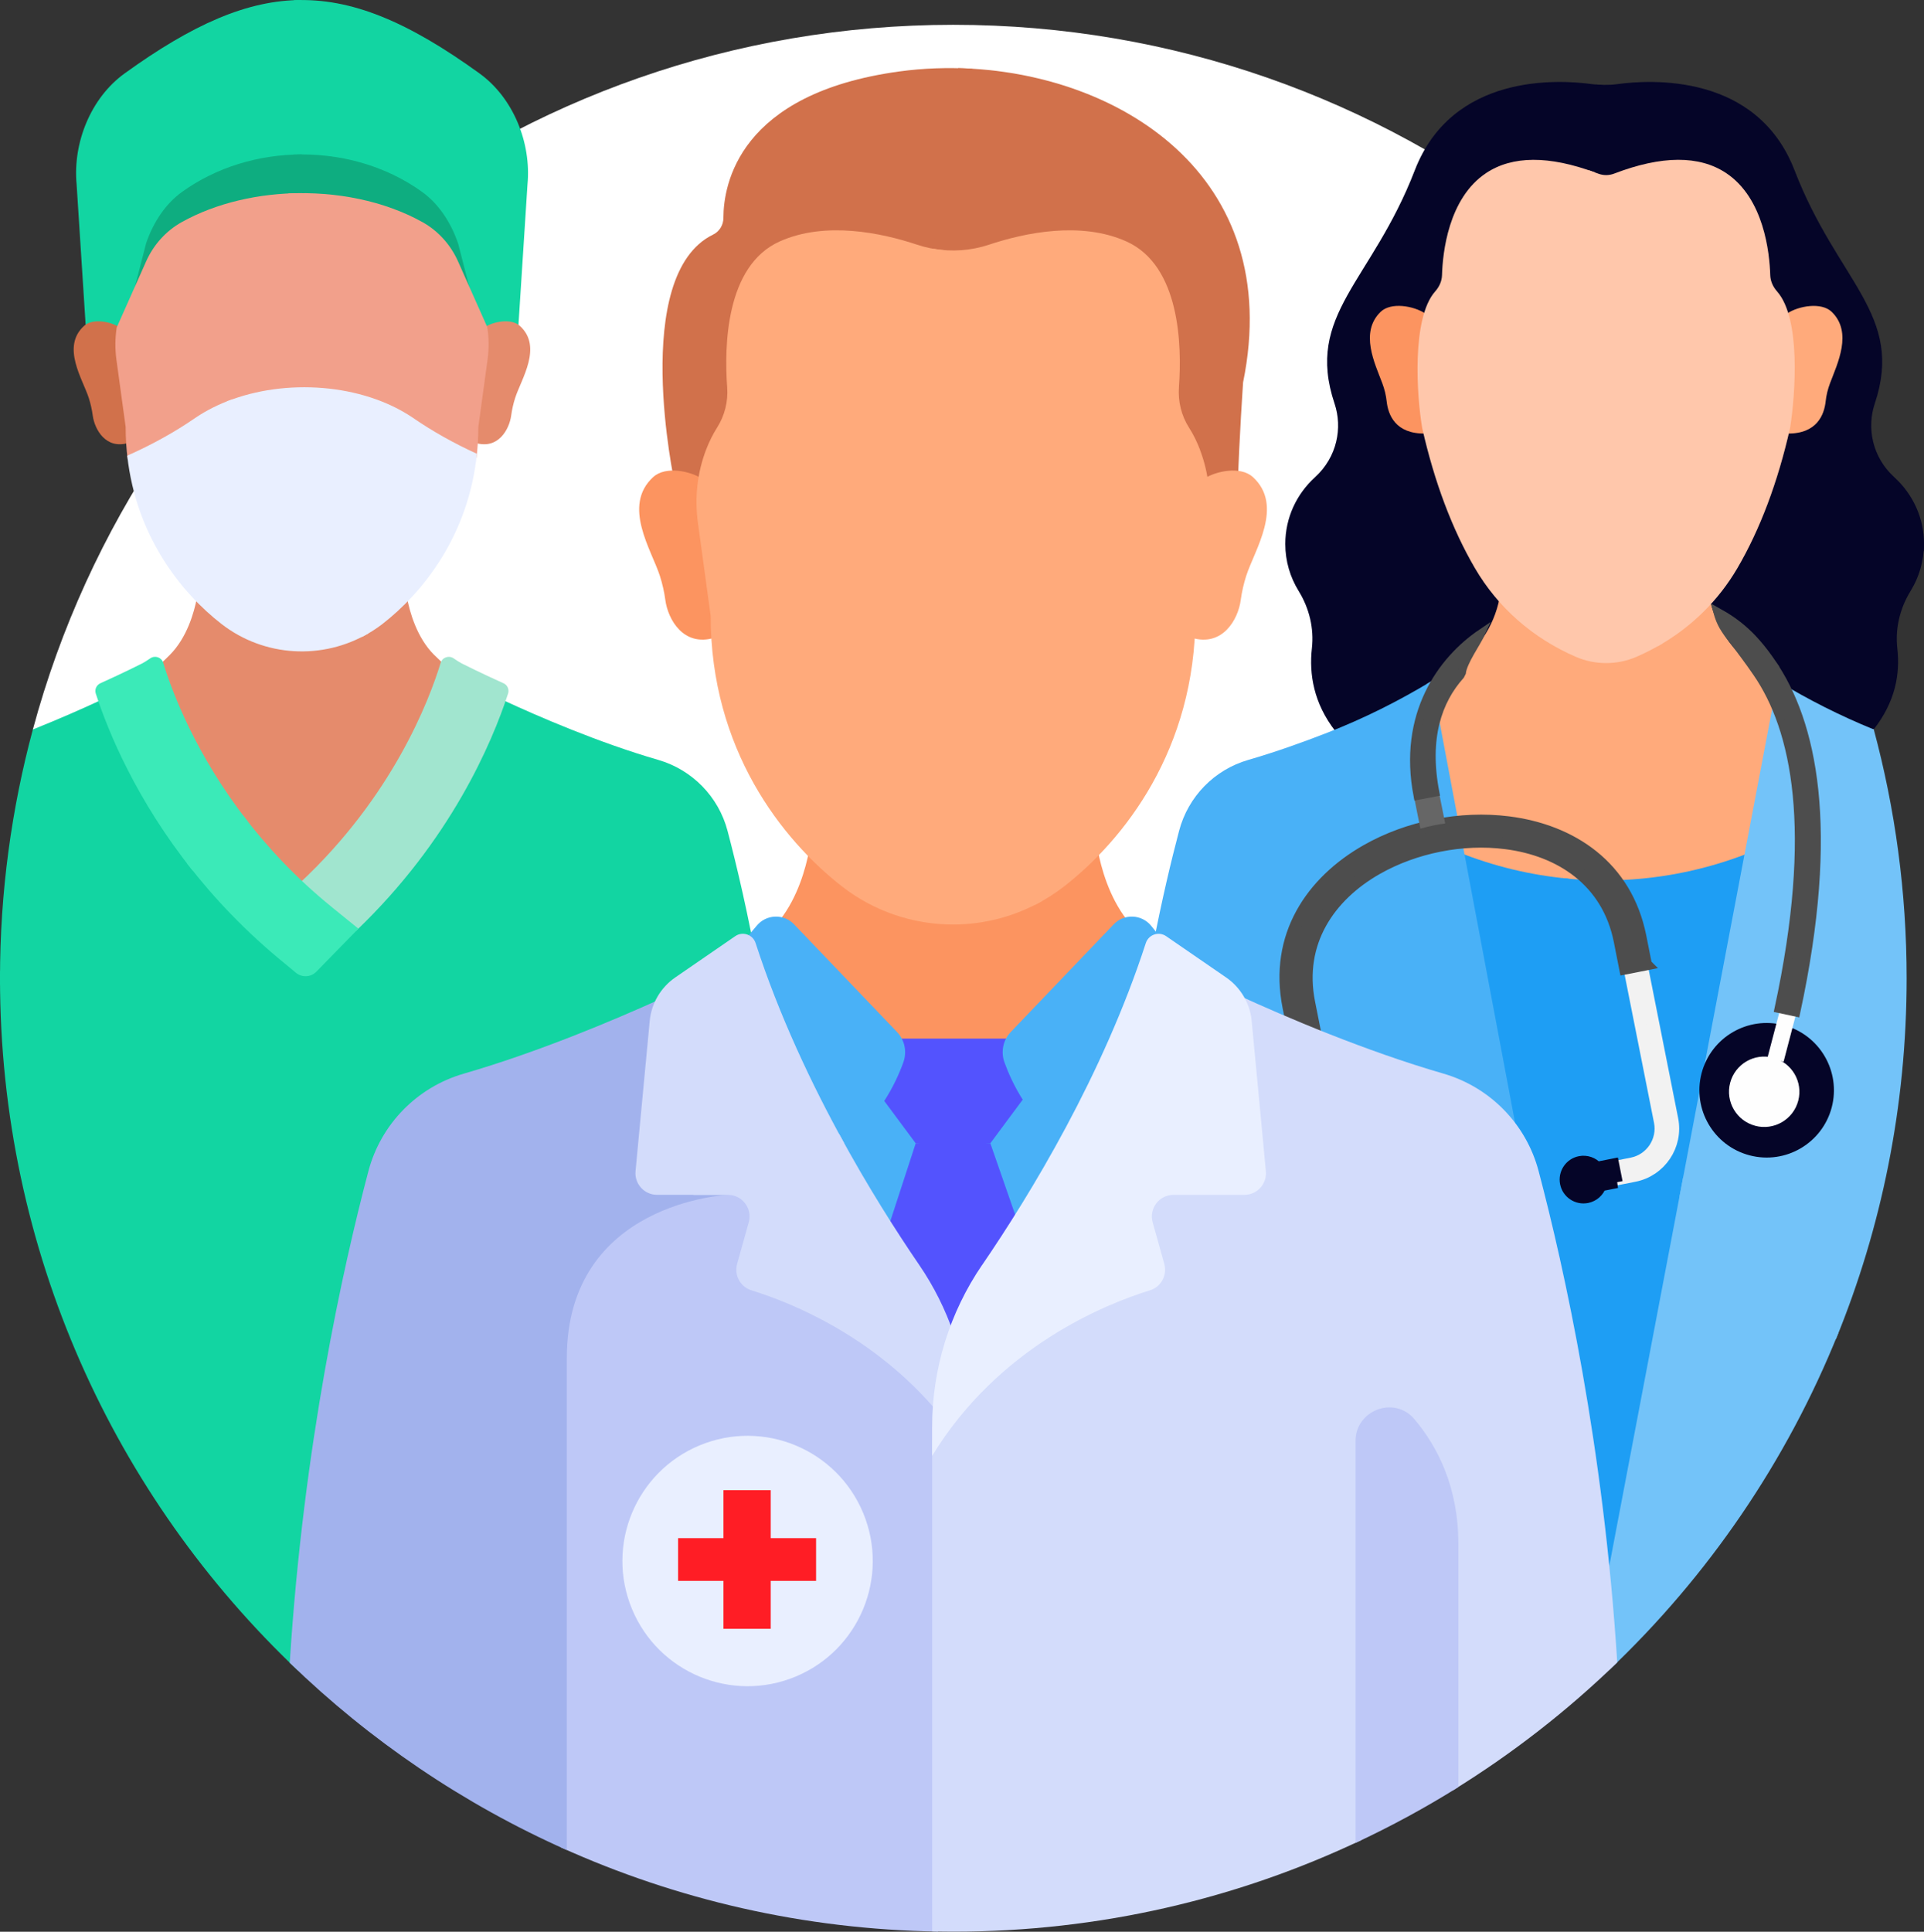 <?xml version="1.0" encoding="UTF-8"?>
<svg id="Calque_2" xmlns="http://www.w3.org/2000/svg" viewBox="0 0 550.95 553.08">
  <rect x="0" y="0" width="550.95" height="553.08" fill="#333333" stroke="none"/>
  <defs>
    <style>
      .cls-1, .cls-2, .cls-3, .cls-4, .cls-5 {
        stroke-miterlimit: 10;
      }

      .cls-1, .cls-2, .cls-4, .cls-5 {
        stroke-width: 3.34px;
      }

      .cls-1, .cls-3 {
        fill: #4d4d4d;
        stroke: #4d4d4d;
      }

      .cls-6 {
        fill: #ffc7ab;
      }

      .cls-7 {
        fill: #d3dcfb;
      }

      .cls-8 {
        fill: #3beab8;
      }

      .cls-9 {
        fill: #12d5a2;
      }

      .cls-10 {
        fill: #0ead80;
      }

      .cls-11 {
        fill: #fc9460;
      }

      .cls-2 {
        fill: #f2f2f2;
        stroke: #f2f2f2;
      }

      .cls-12 {
        fill: #fff;
      }

      .cls-13 {
        fill: #f2a08b;
      }

      .cls-14 {
        fill: #73c3f9;
      }

      .cls-15, .cls-4 {
        fill: #050528;
      }

      .cls-16 {
        fill: #e58b6c;
      }

      .cls-3 {
        stroke-width: 2.23px;
      }

      .cls-17 {
        fill: #666;
      }

      .cls-18 {
        fill: #ff1d25;
      }

      .cls-19 {
        fill: #5353fe;
      }

      .cls-20 {
        fill: #a2b2ed;
      }

      .cls-21 {
        fill: #a1e5cf;
      }

      .cls-4 {
        stroke: #050528;
      }

      .cls-22 {
        fill: #fefefe;
      }

      .cls-5 {
        fill: #076673;
        stroke: #076673;
      }

      .cls-23 {
        fill: #d1714b;
      }

      .cls-24 {
        fill: #1e9ef4;
      }

      .cls-25 {
        fill: #bec8f7;
      }

      .cls-26 {
        fill: #e9efff;
      }

      .cls-27 {
        fill: #49b1f7;
      }

      .cls-28 {
        fill: #ffaa7b;
      }
    </style>
  </defs>
  <g id="palette">
    <g>
      <g>
        <path class="cls-12" d="M9.41,208.87s57.2,133.88,263.1,133.88,264.06-133.9,264.06-133.9C505.23,92.63,399.11,7.1,272.99,7.1S40.74,92.64,9.41,208.87h0Z"/>
        <path class="cls-23" d="M274.44,19.53c-1.69.79-36.27,17.54-8.79,52.07.45.56.88,1.16,1.31,1.78,5.39,1,10.97.66,16.21-1.09,10.25-3.41,26.31-6.82,39.41-.93,15.42,6.94,13.65,27.68,12.8,39.42-.3,4.08.67,8.18,2.88,11.64,1.3,2.04,2.34,7.55,3.16,9.69,1.02,2.66,3.97,5.41,4.42,8.2,2.37-1.15,5.75-2.4,8.64-1.99.35-12.28,1.49-28.85,1.49-28.85,12.13-59.4-35.89-88.89-81.52-89.96h0Z"/>
        <path class="cls-23" d="M257.58,20.45c-46.03,6.27-50.41,32.37-50.43,41.95,0,2.01-1.12,3.87-2.92,4.75-23.95,11.65-11.04,71.13-11.04,71.13,2.4.16,4.92,1.13,6.8,2.04.46-2.86,1.21-5.68,2.27-8.4.81-2.07,4.04-7.51,5.3-9.49,2.19-3.44,3.19-7.49,2.89-11.54-.86-11.71-2.67-32.57,12.79-39.52,13.1-5.89,29.16-2.48,39.41.93,2.95.98,6.02,1.5,9.1,1.61-.53-.81-1.07-1.59-1.64-2.31-26.37-33.13,4.39-49.89,8.43-51.9-7.07-.43-14.14-.18-20.95.75h0Z"/>
        <path class="cls-11" d="M314.36,243.4c-3.25,3.33-6.55,6.24-9.75,8.72-9.05,7.02-20.21,10.84-31.7,10.84-1.64,0-3.28-.09-4.91-.24-.45,9.71-2.32,24.96-9.28,35.19-.06.09-.15.19-.22.28h31.44c.39-.99.96-1.92,1.73-2.72l29.48-30.82c.48-.5,1.02-.91,1.59-1.24-5.16-6.6-7.43-14.96-8.38-20h0Z"/>
        <path class="cls-11" d="M260.95,297.9c6.92-10.16,8.81-25.3,9.27-35.02-10.54-.55-20.68-4.29-29.02-10.76-3.12-2.42-6.34-5.26-9.52-8.49-.97,5.03-3.24,13.2-8.27,19.68.63.34,1.22.78,1.75,1.33l29.48,30.82c.77.8,1.34,1.73,1.73,2.72h4.36c.07-.09.15-.19.22-.28h0Z"/>
        <path class="cls-27" d="M289.94,304.38h-33.57c-2.18,5.95-6.88,15.54-15.93,22.23,8.01,14.65,16.09,27.3,22.66,36.92,3.76,5.5,6.82,11.41,9.14,17.58,2.33-6.17,5.38-12.07,9.14-17.58,6.72-9.83,15.01-22.84,23.2-37.91-8.21-6.62-12.57-15.57-14.64-21.23h0Z"/>
        <path class="cls-19" d="M289.37,304.13c-.81-2.26-.62-4.71.46-6.77h-33.35c1.08,2.06,1.27,4.51.46,6.77-.97,2.69-2.48,6.17-4.68,9.8l9.95,13.4h21.38l10.22-13.77c-2.08-3.5-3.52-6.84-4.46-9.44h0Z"/>
        <path class="cls-9" d="M137.34,21.04C116.98,6.33,100.7-.66,84.2.06c-2.9,3.48-10.64,13.97-9.83,25.91.47,6.96,3.78,13.18,9.83,18.49-.34.52-.67,1.12-.94,1.76,13.34-.69,26.91,2.87,37.71,10.71,4.48,3.25,8.05,8.38,10.19,14.63l2.78,10.8,5.91,13.27c1.87-1.27,5.76-2.35,8.53-1.27h0s2.67-41.55,2.67-41.55c1.13-11.97-4.09-24.82-13.72-31.77Z"/>
        <path class="cls-9" d="M52.03,56.93c9.57-6.95,21.32-10.53,33.14-10.78.64-1.19,1.33-1.93,1.33-1.93-23.63-19.11-.07-44.18-.03-44.22-15.69.01-31.39,7.02-50.81,21.04-9.63,6.96-14.85,19.8-13.72,31.77l2.67,41.54h0c2.78-1.07,6.67.01,8.53,1.28l5.91-13.27,2.78-10.8c2.14-6.24,5.71-11.38,10.19-14.63Z"/>
        <path class="cls-10" d="M131.16,69.65c-2.14-6.24-5.71-11.38-10.19-14.63-10.6-7.69-23.88-11.27-36.98-10.75.07.06.14.13.21.19-1.62,2.47-2.84,6.43-.31,10.26-.96.5-2.21,1.2-3.63,2.08,14.27-1.1,29.09,1.58,40.72,8.06,4.48,2.5,8.05,6.45,10.19,11.25l3.94,8.85-3.94-15.32Z"/>
        <path class="cls-10" d="M52.03,64.87c9.23-5.15,20.5-7.91,31.91-8.27,1.56-.86,2.56-1.31,2.56-1.31-5.37-5.37,0-11.06,0-11.07-12.27,0-24.54,3.6-34.47,10.8-4.48,3.25-8.05,8.38-10.19,14.63l-3.94,15.32,3.94-8.85c2.14-4.8,5.71-8.75,10.19-11.25Z"/>
        <path class="cls-16" d="M148.92,93.35c-2.61-2.39-7.8-1.18-10.05.29.49,3.06.52,6.2.09,9.29l-2.65,19.3c0,1.56-.05,3.08-.14,4.58,6.46,1.95,9.67-3.85,10.21-7.83.23-1.71.61-3.4,1.14-5.05,1.72-5.37,7.92-14.59,1.39-20.58Z"/>
        <path class="cls-23" d="M24.02,93.35c2.61-2.39,7.8-1.18,10.05.29-.49,3.06-.52,6.2-.09,9.29l2.65,19.3c0,1.56.05,3.08.14,4.58-6.46,1.95-9.67-3.85-10.21-7.83-.23-1.71-.61-3.4-1.14-5.05-1.72-5.37-7.92-14.59-1.39-20.58Z"/>
        <path class="cls-13" d="M139.49,93.55l-6.27-14.09-2.05-4.61c-2.14-4.8-5.71-8.75-10.19-11.25-10.97-6.12-24.79-8.85-38.3-8.21-6.21,3.46-19.36,12.25-19.36,24.52,0,.67,0,1.47-.01,2.39-.09,12.36.53,23.63,1.86,33.83,16.8-6.57,38.57-5,53,4.71.16.1.31.21.47.32,5.07,3.48,11.09,6.92,17.8,9.98.34-2.86.53-5.82.53-8.9l2.65-19.3c.43-3.13.39-6.29-.11-9.38h0Z"/>
        <path class="cls-13" d="M56.07,120.83c3.21-2.16,6.78-3.91,10.57-5.27-2.07-16.07-1.66-30.09-1.66-35.65,0-14.83,21.52-24.62,21.52-24.62h0c-12.27,0-24.54,2.77-34.47,8.31-4.48,2.5-8.05,6.45-10.19,11.25l-2.05,4.61h0s-6.37,14.3-6.37,14.3c-.47,3.02-.5,6.11-.09,9.17l2.65,19.31c0,3.27.21,6.42.6,9.44,7.2-3.19,13.64-6.83,19.01-10.52.15-.1.31-.21.47-.32h0Z"/>
        <path class="cls-16" d="M124.32,187.51c-4.94-4.94-6.98-12.21-7.78-16.4-2.34,2.39-4.71,4.47-7.01,6.26-6.47,5.02-14.42,7.78-22.64,7.87-.6,10.12-3.45,31.93-16.58,48.25-.41-.04-.93-.08-1.53-.1,9.37,12.42,17.56,19.52,17.68,19.69.07-.09,28.93-25.74,40.35-63.15,0-.01.01-.02.01-.03-.78-.72-1.61-1.52-2.5-2.4h0Z"/>
        <path class="cls-16" d="M86.47,185.26c-8.36,0-16.48-2.77-23.06-7.88-2.3-1.78-4.67-3.87-7.01-6.26-.8,4.19-2.84,11.45-7.78,16.4-.88.88-1.71,1.68-2.5,2.4,0,.01.01.02.02.03,5.74,18.81,15.51,34.29,24,45.22.55.06.88.12.88.12,14.07-16.92,16.99-39.7,17.57-50.09-.7.04-1.41.07-2.11.07h0Z"/>
        <path class="cls-9" d="M208.33,237.86c-2.58-9.78-10.12-17.47-19.83-20.29-17.07-4.95-34.33-12.43-44.32-17.06-13.73,39.93-41.98,64.69-42.5,65.41h.02s-11.57,11.84-11.57,11.84c-1.33,1.36-3.52,1.47-4.98.26-.81-.99-15.97-11.59-31.39-31.54-.04.38-.09.75-.11,1.14-6.11-.13-26.58.57-42.2,14.98-4.73,4.36-8.53,9.58-11.43,15.59,0,.63-.02,1.26-.02,1.9,0,78.08,32.8,148.49,85.35,198.25,4.04-61.16,15.13-111.16,22.38-138.6,3.55-13.44,13.91-24.02,27.27-27.89,21.22-6.15,42.66-15.16,56.72-21.53l25.57-11.58c-3.03-17-6.34-30.96-8.96-40.88h0Z"/>
        <path class="cls-9" d="M55.26,249.37c0-.33.02-.63.03-.95-9.75-12.24-19.78-28.22-26.53-47.91-4.96,2.3-11.72,5.3-19.35,8.35C3.29,231.58,0,255.45,0,280.09c0,.74.02,1.47.03,2.21,14.64-36.17,55.23-32.93,55.23-32.93Z"/>
        <path class="cls-21" d="M144.19,195.63c-6.93-3.13-11.33-5.37-11.33-5.37,0,0-1.01-.4-2.95-1.76-1.35-.94-3.24-.31-3.72,1.26-3.28,10.75-13.76,38.28-40.36,63.06,2.88,2.75,5.95,5.47,9.23,8.13l6.89,5.58c27.06-25.86,38.92-53.79,43.54-67.95.38-1.18-.18-2.45-1.3-2.96h0Z"/>
        <path class="cls-26" d="M103.72,182.33c2.02-1.04,3.97-2.26,5.81-3.69,11.4-8.85,24.62-25.14,27.03-48.72-6.77-3.08-12.83-6.54-17.94-10.04-.16-.11-.31-.21-.47-.32-14.47-9.74-36.33-11.29-53.15-4.65,4.41,35.72,17.37,58.32,38.72,67.42Z"/>
        <path class="cls-26" d="M63.41,178.64c12.28,9.54,29.08,10.37,42.17,2.64-26.82-10.72-36-41.6-39.09-66.94-3.74,1.35-7.26,3.08-10.42,5.21-.16.1-.31.21-.47.32-5.41,3.71-11.9,7.38-19.16,10.59,2.56,23.28,15.65,39.39,26.97,48.18h0Z"/>
        <path class="cls-15" d="M457,54.1c-.9,1.16-2.86,4.08-2.59,7.35.18,2.17,1.27,4.06,3.23,5.6,4.11,3.22,29.78,49.85,46.06,80.44.48,1.07,6.17,13.01,18.62,16.61,8.58,2.49,18.19.35,28.55-6.32.05-.68.09-1.36.09-2.04,0-7.54-3.27-14.33-8.49-19.08-6.42-5.85-7.92-14.24-5.62-21.1,8.56-25.53-10.62-34.79-22.96-66.77-10.73-27.81-41.07-26.05-50.89-24.69-1.16.16-2.32.22-3.49.2-.84.01-1.67-.03-2.5-.11v29.92h0Z"/>
        <path class="cls-15" d="M505.2,146.76s-40.65-76.41-46.53-81.02c-5.88-4.61,0-11.03,0-11.03v-30.43c-.89-.01-1.78-.06-2.66-.18-9.82-1.36-40.17-3.12-50.89,24.69-12.34,31.98-31.52,41.24-22.96,66.77,2.3,6.86.8,15.25-5.62,21.1-5.22,4.75-8.49,11.54-8.49,19.08,0,4.93,1.4,9.53,3.82,13.46,3.04,4.92,4.44,10.68,3.8,16.4-.83,7.39.5,15.74,6.71,23.72h77.11l77.06-.47c6.22-7.98,7.59-15.85,6.76-23.24-.64-5.72.76-11.48,3.8-16.4,2.42-3.93,3.82-8.53,3.82-13.46-32.2,21.53-45.75-8.98-45.75-8.98h0Z"/>
        <path class="cls-28" d="M447.58,250.86l-.19.41.04.45c.01.16.05.55.1,1.13,3.97.39,7.96.61,11.97.61,14.25,0,28.27-2.5,41.48-7.26l9.48-50.35c-2.46-1.46-4.9-2.97-7.3-4.54-7.03-4.6-11.96-11.83-13.57-20.07l-.02-.13c-2.34,2.39-4.71,4.47-7.01,6.26-6.58,5.11-14.7,7.88-23.06,7.88-.53,0-1.05-.01-1.58-.03.02,13.46-.99,45.91-10.34,65.64h0Z"/>
        <path class="cls-28" d="M449.09,251.57c9.53-20.11,10.54-52.73,10.51-66.32-.03,0-.07,0-.1,0-8.36,0-16.48-2.77-23.06-7.88-2.3-1.78-4.67-3.87-7.01-6.26,0,.04-.02.08-.02.13-1.61,8.25-6.54,15.47-13.57,20.07h0c-2.4,1.57-4.84,3.08-7.3,4.54l9.48,50.35c10.02,3.61,20.5,5.91,31.2,6.82-.09-.93-.14-1.45-.14-1.45Z"/>
        <path class="cls-24" d="M447.43,251.72c.24,2.81,6.16,69.06,24.92,83.68,2.54,1.98,5.24,2.98,8.04,2.98.04,0,.08,0,.12,0,.18,2.31.68,6.65,2.02,11.75l18.87-106.15c-13.22,5.29-27.44,8.09-41.9,8.09-4.06,0-8.1-.23-12.11-.66l.03.32Z"/>
        <path class="cls-24" d="M459.51,451.48h5.01l18.77-105.61c-1.11-5.46-1.21-9.31-1.21-9.31-25.3,4.12-32.99-84.99-32.99-84.99-10.85-1.01-21.45-3.58-31.48-7.6l12.04,78.48c4.07,4.56,7.1,10.07,8.71,16.18,6.2,23.48,15.22,63.48,20.23,112.85h.92Z"/>
        <path class="cls-14" d="M497.28,375.16c7.49,6.23,17.05,8.98,28.46,8.25,13.05-31.86,20.24-66.75,20.24-103.31,0-24.65-3.29-48.53-9.41-71.25-9.55-3.88-18.76-8.53-27.58-13.88l-28.02,147.44c1.19,8.21,4.87,23.24,16.31,32.74Z"/>
        <path class="cls-14" d="M482.08,336.56l-22.94,120.69c.64,6.81,1.19,13.78,1.65,20.9,28.3-26.84,50.84-59.68,65.61-96.47-43.08,3.39-44.33-45.12-44.33-45.12h0Z"/>
        <path class="cls-27" d="M333.93,271.38l17.18,11.81c2.25,1.55,4.04,3.59,5.31,5.93,14.06,6.38,35.58,15.43,56.9,21.61,8.8,2.55,16.28,8.02,21.39,15.3l-24.69-131.07c-9.52,5.77-19.5,10.75-29.87,14.8-7.15,2.79-14.96,5.57-22.72,7.82-9.7,2.81-17.2,10.5-19.78,20.27-2.22,8.39-4.93,19.68-7.54,33.25,1.18-.56,2.62-.55,3.82.28h0Z"/>
        <path class="cls-11" d="M407.69,122.49s-3.24-20.5.49-32.7c-3.38-2.26-9.92-3.36-12.86-.48-6.02,5.89-1.61,14.77.5,20.39.65,1.72,1.07,3.47,1.26,5.21.41,3.8,2.47,9.35,11,9.22-.13-.55-.26-1.09-.39-1.64h0Z"/>
        <path class="cls-28" d="M524.55,89.31c-2.94-2.87-9.48-1.77-12.86.48,3.73,12.21.49,32.7.49,32.7-.13.56-.26,1.09-.39,1.64,8.53.13,10.59-5.42,11-9.22.19-1.75.61-3.49,1.26-5.21,2.11-5.61,6.52-14.5.5-20.39h0Z"/>
        <path class="cls-6" d="M508.88,83.44c-1.23-1.38-1.91-3.01-1.96-4.68-.19-6.38-1.8-22-12.63-29.21-7.68-5.11-18.47-5.06-32.08.16-1.47.56-3.09.56-4.56,0-.87-.33-1.73-.65-2.58-.94-10.88,7.62-12.55,22.84-12.75,29.16-.05,1.71-.79,3.37-2.13,4.78-7.39,7.8-5.77,30.59-4.04,39.98,3.82,15.79,9.35,29.55,16.43,40.92,5.45,8.74,13.03,15.99,22.22,21.37,9.48-5.37,17.26-12.99,22.72-22.32,6.5-11.12,11.57-24.6,15.08-40.09,1.52-9.66,3.14-31.39-3.72-39.12h0Z"/>
        <path class="cls-6" d="M453.06,162.65c-6.94-11.13-12.35-24.61-16.09-40.07-1.69-9.19-3.27-31.5,3.96-39.14,1.31-1.38,2.03-3,2.09-4.68.2-6.38,1.92-22,13.47-29.21.09-.06.19-.1.28-.16-13.19-4.88-23.7-4.84-31.21.16-10.83,7.21-12.44,22.83-12.63,29.21-.05,1.68-.73,3.3-1.96,4.68-6.78,7.64-5.29,29.96-3.71,39.14,3.5,15.46,8.58,28.94,15.08,40.07,6.6,11.3,16.6,20.08,28.91,25.41,5.51,2.38,11.84,2.39,17.35,0,2.57-1.11,5.04-2.39,7.4-3.79-9.53-5.32-17.38-12.68-22.95-21.61h0Z"/>
        <path class="cls-8" d="M95.07,259.75c-10.47-8.48-18.83-17.54-25.48-26.31-2.51-.16-7.26.02-10.99,3.09-2.92,2.41-4.57,6.04-4.93,10.81,7.43,9.6,16.67,19.45,28.15,28.75l2.92,2.42c1.73,1.44,4.27,1.3,5.84-.3l12.05-12.32-7.57-6.14Z"/>
        <path class="cls-8" d="M71.01,235.28c-15-19.17-21.75-37.28-24.27-45.52-.48-1.58-2.37-2.21-3.72-1.26-1.94,1.36-2.95,1.76-2.95,1.76,0,0-4.4,2.24-11.33,5.37-1.13.51-1.69,1.78-1.31,2.96,3.61,11.05,11.62,30.48,27.82,50.78,0-17.14,15.75-14.08,15.75-14.08Z"/>
        <path class="cls-19" d="M283.6,327.33c-4.02,0-7.59-1.75-11.17-1.75-3.28,0-6.56,1.75-10.21,1.75l-7.6,23.31c3,4.73,5.86,9.05,8.47,12.88,3.76,5.5,6.82,11.41,9.14,17.58,2.33-6.17,5.38-12.07,9.14-17.58,2.96-4.34,6.24-9.3,9.67-14.77l-7.45-21.42Z"/>
        <path class="cls-27" d="M303.92,326.81c9.18-16.77,18.28-36.18,24.94-56.67.44-1.36,1.54-2.27,2.79-2.58l-1.99-2.47c-2.71-3.35-7.75-3.57-10.73-.45l-29.48,30.82c-2.21,2.31-2.91,5.66-1.83,8.67,2.16,5.99,6.94,15.9,16.3,22.69h0Z"/>
        <path class="cls-27" d="M215.62,270.14c6.78,20.88,16.09,40.62,25.44,57.6,10.25-6.78,15.37-17.35,17.63-23.61,1.08-3.01.38-6.36-1.83-8.67l-29.48-30.82c-2.98-3.12-8.02-2.9-10.73.45l-2.56,3.03c.68.46,1.23,1.15,1.52,2.02Z"/>
        <path class="cls-28" d="M358.77,136.59c-3.59-3.29-10.73-1.62-13.82.39.68,4.21.72,8.52.13,12.78l-3.64,26.54c0,2.14-.07,4.24-.19,6.3,8.89,2.68,13.3-5.3,14.04-10.77.32-2.36.84-4.68,1.57-6.95,2.37-7.38,10.89-20.06,1.91-28.3h0Z"/>
        <path class="cls-11" d="M187.05,136.59c3.59-3.29,10.73-1.62,13.82.39-.68,4.21-.72,8.52-.13,12.78l3.64,26.54c0,2.14.07,4.24.19,6.3-8.89,2.68-13.3-5.3-14.04-10.77-.32-2.36-.84-4.68-1.57-6.95-2.36-7.38-10.89-20.06-1.91-28.3h0Z"/>
        <path class="cls-25" d="M267.69,401.35c-18.87-21.21-42.55-30.21-52.1-33.15-2.54-.78-3.97-3.4-3.25-5.97l3.33-11.91c.64-2.28.18-4.67-1.25-6.55s-3.61-2.97-5.98-2.97h-3.39c-10.82,1.53-44.41,9.42-44.41,48.08v140.06c33.03,14.94,69.56,23.49,108.03,24.09v-159.16c-.44,2.47-.77,4.97-.99,7.48Z"/>
        <path class="cls-20" d="M162.31,388.88c0-44.77,46.13-46.77,46.13-46.77.12-.45.25-.86.38-1.29-.13,0-.25-.02-.38-.02h-20.3c-1.39,0-2.67-.57-3.61-1.59s-1.38-2.36-1.25-3.74l4.06-43c.22-2.36.97-4.6,2.15-6.59-14.06,6.37-35.5,15.38-56.72,21.53-13.35,3.87-23.71,14.45-27.27,27.89-7.34,27.77-18.61,78.63-22.53,140.79,22.93,22.23,49.75,40.47,79.34,53.61,0-30.39,0-105.55,0-140.8h0Z"/>
        <circle class="cls-26" cx="214.1" cy="446.91" r="35.84" transform="translate(-154.81 116.04) rotate(-22.51)"/>
        <path class="cls-7" d="M263.22,362.16c-6.65-9.73-14.85-22.6-22.95-37.53v.15c-4-1.62-12.57-4.25-20.44-.81-6,2.62-10.27,8.19-12.68,16.56-1.64.16-4.81.58-8.75,1.57h10.05c4.1,0,7.07,3.91,5.96,7.86l-3.33,11.91c-.9,3.23.92,6.59,4.13,7.58,10.89,3.35,34.94,12.84,53.58,35.17.37-7.76,1.84-15.4,4.33-22.7-2.38-6.96-5.7-13.62-9.9-19.76Z"/>
        <path class="cls-7" d="M241.72,327.29h0c-9.31-16.86-18.6-36.5-25.35-57.28-.79-2.44-3.71-3.44-5.82-1.98l-17.17,11.81c-4.17,2.87-6.86,7.44-7.33,12.48l-4.06,43c-.34,3.63,2.51,6.77,6.16,6.77h20.3c7.48-28.59,33.27-14.81,33.27-14.81h0Z"/>
        <path class="cls-28" d="M343.64,128.78c-.82-2.14-1.85-4.31-3.16-6.35-2.21-3.46-3.18-7.56-2.88-11.64.85-11.74.39-34.71-15.02-41.65-13.1-5.89-29.16-2.48-39.41.93-5.13,1.7-10.58,2.08-15.86,1.16-9.63,9.77-9.82,28.22-9.08,38.35.31,4.15-.72,8.3-2.96,11.82-1.29,2.03-2.33,4.17-3.15,6.3-2.68,6.89-3.46,14.36-2.46,21.68l3.73,27.19c0,39.08,20.86,65.65,38.61,79.43,1.43,1.11,2.92,2.1,4.44,3.05,2.86-1.46,5.6-3.19,8.17-5.18,17.33-13.46,37.7-39.4,37.7-77.56l3.64-26.54c.97-7.08.23-14.3-2.33-20.98Z"/>
        <path class="cls-28" d="M292.15,253.86c-17.33-13.46-37.7-39.4-37.7-77.56l-3.64-26.55c-.98-7.15-.22-14.44,2.4-21.17.81-2.07,1.82-4.17,3.08-6.15,2.19-3.44,3.19-7.49,2.89-11.54-.78-10.58-.51-30.42,10.93-39.29-2.52-.22-5.03-.72-7.46-1.53-10.25-3.41-26.31-6.82-39.41-.93-15.46,6.96-15.87,30.04-15.01,41.75.3,4.05-.7,8.1-2.89,11.54-1.26,1.98-2.27,4.08-3.08,6.15-2.62,6.73-3.38,14.03-2.4,21.17l3.64,26.55c0,38.16,20.37,64.11,37.7,77.56,9.05,7.02,20.21,10.84,31.7,10.84,8.98,0,17.75-2.34,25.47-6.7-2.17-1.22-4.25-2.6-6.23-4.13Z"/>
        <rect class="cls-18" x="207.17" y="426.66" width="13.53" height="39.68"/>
        <rect class="cls-18" x="194.18" y="440.39" width="39.51" height="12.23"/>
        <g>
          <path class="cls-2" d="M459.27,338.44l8.77-1.74c3.73-.74,6.82-2.94,8.79-5.88,1.97-2.94,2.82-6.64,2.08-10.36l-10.32-52c-3.9-19.62-19.25-29.63-36.79-31.85-6.72-.85-13.77-.54-20.6.81-6.83,1.35-13.45,3.76-19.34,7.11-15.33,8.73-25.66,23.82-21.75,43.47l10.32,52c.74,3.73,2.94,6.81,5.88,8.79h0c2.94,1.97,6.63,2.81,10.36,2.08l8.77-1.74-.72-3.62-8.77,1.74c-2.73.54-5.44-.08-7.6-1.52h0c-2.16-1.45-3.77-3.71-4.32-6.44l-10.32-52c-3.54-17.83,5.92-31.58,19.95-39.56,5.54-3.16,11.79-5.42,18.24-6.71,6.45-1.28,13.09-1.56,19.43-.77,16.05,2.03,30.1,11.12,33.63,28.92l10.32,52c.54,2.73-.09,5.44-1.53,7.6-1.45,2.16-3.71,3.77-6.44,4.31l-8.77,1.74.72,3.62h0Z"/>
          <path class="cls-1" d="M471.37,276.16l-1.58-7.95c-4.01-20.23-19.81-30.54-37.84-32.82-6.85-.86-14.03-.56-20.98.82-6.96,1.37-13.71,3.83-19.7,7.24-15.76,8.98-26.38,24.52-22.36,44.78l1.58,7.95,6.02-1.2-1.58-7.94c-3.42-17.22,5.76-30.52,19.35-38.26,5.43-3.09,11.55-5.31,17.88-6.57,6.33-1.26,12.84-1.54,19.04-.75,15.56,1.97,29.15,10.76,32.57,27.94l1.57,7.95,6.03-1.19Z"/>
          <g>
            <path class="cls-5" d="M398.51,351.29l4.69-.93c1.18,1.32,3,2,4.86,1.63,2.79-.56,4.61-3.27,4.06-6.06-.55-2.79-3.27-4.61-6.06-4.05-1.86.37-3.29,1.69-3.87,3.37l-4.69.93,1.01,5.12Z"/>
            <path class="cls-4" d="M463,338.49l-4.69.93c-.58,1.67-2.01,3-3.87,3.37-2.79.55-5.51-1.26-6.06-4.06-.55-2.79,1.26-5.51,4.05-6.06,1.86-.37,3.69.31,4.86,1.63l4.69-.93,1.01,5.12h0Z"/>
          </g>
          <path class="cls-17" d="M413.83,235.75l-1.79-9.02-3.56.71-3.56.71,1.81,9.11c1.35-.4,2.73-.73,4.12-1,.99-.2,1.98-.36,2.98-.49h0s0,0,0,0Z"/>
          <path class="cls-3" d="M418.65,192.61c.41-3.24,4.21-8.4,5.58-11.41-11.45,7.76-22.84,23.34-18.32,46.71l5.15-.98c-3.02-15.66.73-26.3,7.18-33.53.13-.27.28-.52.41-.79Z"/>
        </g>
        <path class="cls-7" d="M389.83,412.61c0-4.1,2.71-6.55,5.25-7.48,2.49-.91,6.06-.79,8.65,2.26,8.1,9.58,12.21,21.24,12.21,34.65v70.63c17.05-10.51,32.87-22.82,47.17-36.7-3.93-62.11-15.19-112.93-22.52-140.69-3.55-13.44-13.91-24.02-27.26-27.89-22.42-6.5-45.09-16.18-59.04-22.58,1.58,2.23,2.59,4.85,2.85,7.64l4.06,43c.13,1.39-.31,2.71-1.25,3.74-.94,1.03-2.22,1.59-3.61,1.59h-20.3c-2.37,0-4.54,1.08-5.98,2.97s-1.89,4.27-1.25,6.55l3.33,11.91c.72,2.57-.71,5.19-3.25,5.97-12.01,3.69-41.22,15.24-60.65,44.17h-1.31v140.63c2.02.04,4.04.08,6.06.08,41.81,0,81.42-9.41,116.84-26.22v-114.26h0Z"/>
        <path class="cls-26" d="M281.26,362.16c13.88-20.32,34.58-54.36,46.85-92.14.79-2.44,3.71-3.44,5.82-1.98l17.17,11.81c4.17,2.87,6.86,7.44,7.33,12.48l4.06,43c.34,3.63-2.51,6.77-6.16,6.77h-20.3c-4.1,0-7.06,3.91-5.96,7.86l3.33,11.91c.9,3.23-.92,6.59-4.13,7.58-12.7,3.91-43.31,16.15-62.35,47.4v-8.3c0-16.56,4.99-32.73,14.33-46.4h0Z"/>
        <path class="cls-25" d="M417.61,442.04c0-16.35-6.01-27.94-12.6-35.73-5.73-6.78-16.85-2.58-16.85,6.3v115.04c10.17-4.74,20.01-10.08,29.45-15.99,0-19.95,0-48.42,0-69.61Z"/>
      </g>
      <path class="cls-15" d="M501.02,330.79c-10.29-2.7-16.45-13.22-13.76-23.51,2.7-10.29,13.22-16.45,23.51-13.76,10.29,2.7,16.45,13.23,13.76,23.52-2.7,10.29-13.22,16.45-23.51,13.75Z"/>
      <path class="cls-22" d="M506.14,302.79l4.6,1.2,3.75-14.32-4.6-1.2-3.75,14.32Z"/>
      <path class="cls-22" d="M502.64,322.33c-5.38-1.41-8.61-6.92-7.2-12.3,1.41-5.38,6.92-8.6,12.3-7.19,5.38,1.41,8.61,6.92,7.2,12.3-1.41,5.38-6.92,8.61-12.3,7.2h0Z"/>
      <path class="cls-3" d="M507.39,189.7c-5.2-7.56-9.63-11.3-15.69-14.65.93,3.48,2.09,5.23,4.68,8.43,2.75,3.75,3.82,5.01,6.69,9.19,11.06,16.07,17.27,44.79,6.18,96.2l5.12,1.1c11.46-53.12,4.76-83.2-6.99-100.27Z"/>
    </g>
  </g>
</svg>